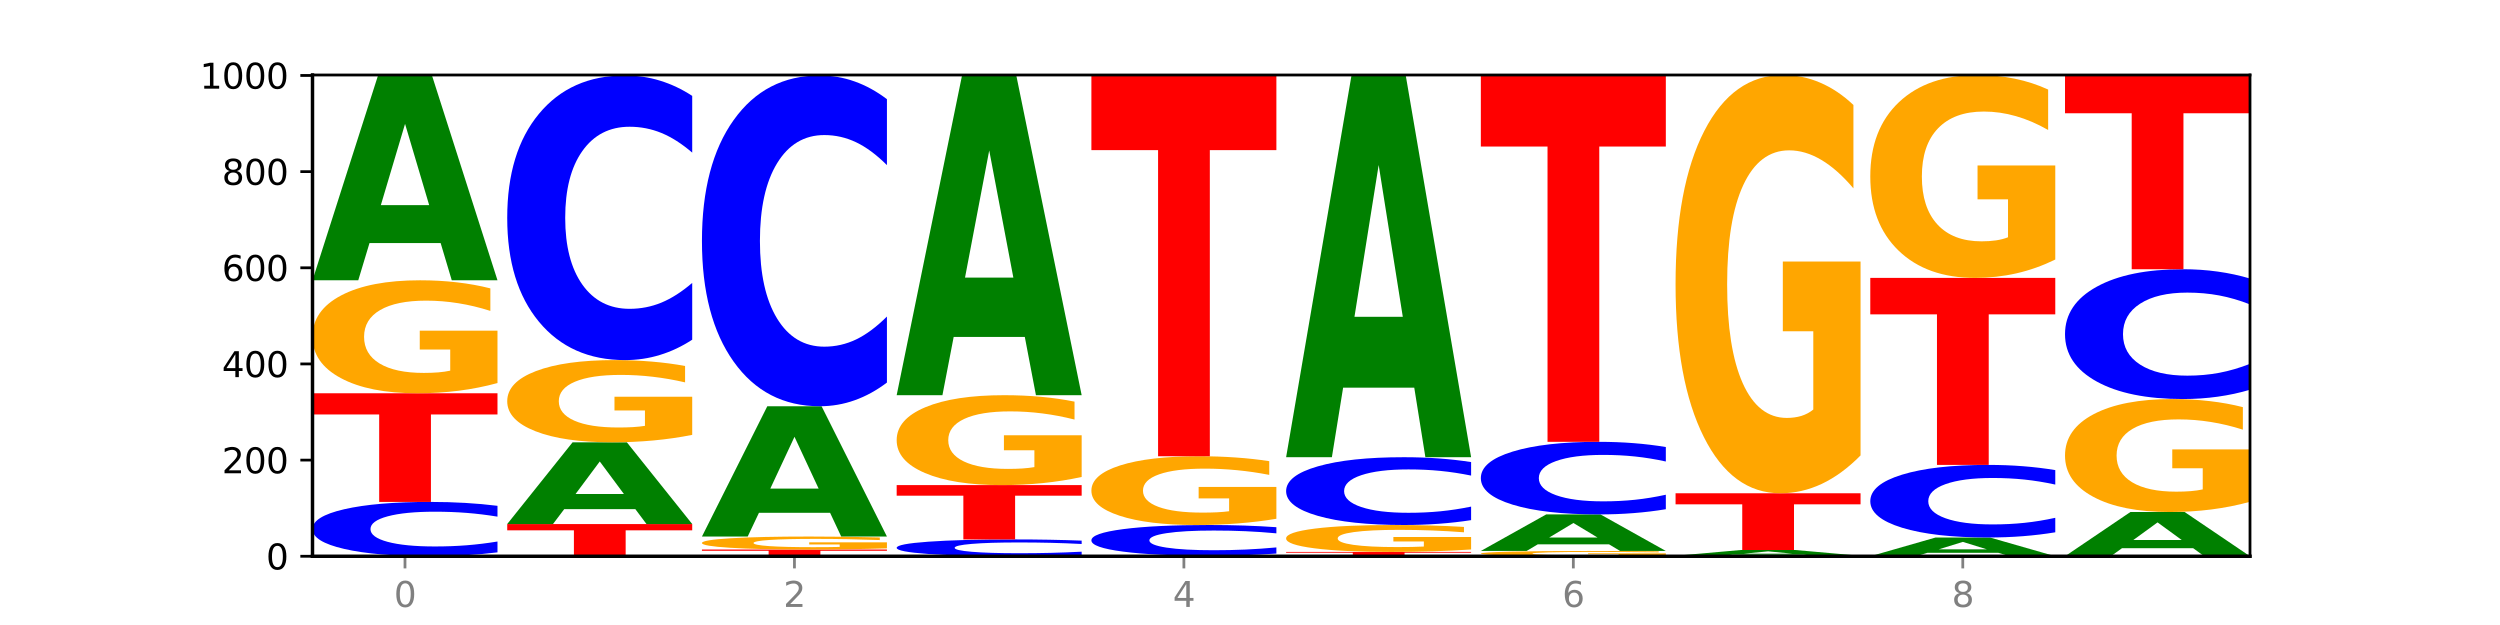 <?xml version="1.0" encoding="utf-8" standalone="no"?>
<!DOCTYPE svg PUBLIC "-//W3C//DTD SVG 1.1//EN"
  "http://www.w3.org/Graphics/SVG/1.1/DTD/svg11.dtd">
<svg xmlns:xlink="http://www.w3.org/1999/xlink" width="720pt" height="180pt" viewBox="0 0 720 180" xmlns="http://www.w3.org/2000/svg" version="1.1">
 <defs>
  <style type="text/css">*{stroke-linejoin: round; stroke-linecap: butt}</style>
 </defs>
 <g id="figure_1">
  <g id="patch_1">
   <path d="M 0 180 
L 720 180 
L 720 0 
L 0 0 
z
" style="fill: #ffffff"/>
  </g>
  <g id="axes_1">
   <g id="patch_2">
    <path d="M 90 160.2 
L 648 160.2 
L 648 21.6 
L 90 21.6 
z
" style="fill: #ffffff"/>
   </g>
   <g id="line2d_1">
    <path d="M 90 160.2 
L 648 160.2 
" clip-path="url(#p7cbd9b66fa)" style="fill: none; stroke: #000000; stroke-width: 0.5; stroke-linecap: square"/>
   </g>
   <g id="patch_3">
    <path d="M 143.276 159.078 
Q 138.82 159.634 134.001 159.916 
Q 129.182 160.2 123.934 160.2 
Q 108.282 160.2 99.141 158.093 
Q 90 155.985 90 152.382 
Q 90 148.765 99.141 146.661 
Q 108.282 144.554 123.934 144.554 
Q 129.182 144.554 134.001 144.838 
Q 138.82 145.119 143.276 145.675 
L 143.276 148.794 
Q 138.78 148.057 134.417 147.715 
Q 130.055 147.372 125.236 147.372 
Q 116.591 147.372 111.638 148.707 
Q 106.698 150.039 106.698 152.382 
Q 106.698 154.715 111.638 156.05 
Q 116.591 157.382 125.236 157.382 
Q 130.055 157.382 134.417 157.039 
Q 138.78 156.693 143.276 155.956 
L 143.276 159.078 
z
" clip-path="url(#p7cbd9b66fa)" style="fill: #0000ff"/>
   </g>
   <g id="patch_4">
    <path d="M 90 113.262 
L 143.276 113.262 
L 143.276 119.364 
L 124.109 119.364 
L 124.109 144.554 
L 109.204 144.554 
L 109.204 119.364 
L 90 119.364 
L 90 113.262 
z
" clip-path="url(#p7cbd9b66fa)" style="fill: #ff0000"/>
   </g>
   <g id="patch_5">
    <path d="M 143.276 110.318 
Q 137.903 111.79 132.124 112.529 
Q 126.345 113.262 120.184 113.262 
Q 106.262 113.262 98.131 108.879 
Q 90 104.497 90 97.002 
Q 90 89.421 98.274 85.072 
Q 106.561 80.723 120.972 80.723 
Q 126.525 80.723 131.611 81.315 
Q 136.709 81.899 141.223 83.055 
L 141.223 89.542 
Q 136.566 88.056 131.957 87.324 
Q 127.348 86.584 122.716 86.584 
Q 114.143 86.584 109.498 89.286 
Q 104.853 91.981 104.853 97.002 
Q 104.853 101.976 109.331 104.692 
Q 113.808 107.4 122.047 107.4 
Q 124.292 107.4 126.214 107.246 
Q 128.136 107.085 129.665 106.748 
L 129.665 100.659 
L 120.889 100.659 
L 120.889 95.235 
L 143.276 95.235 
L 143.276 110.318 
z
" clip-path="url(#p7cbd9b66fa)" style="fill: #ffa600"/>
   </g>
   <g id="patch_6">
    <path d="M 126.905 70.003 
L 106.415 70.003 
L 103.18 80.723 
L 90 80.723 
L 108.823 21.877 
L 124.454 21.877 
L 143.276 80.723 
L 130.107 80.723 
L 126.905 70.003 
z
M 109.683 59.081 
L 123.604 59.081 
L 116.655 35.674 
L 109.683 59.081 
z
" clip-path="url(#p7cbd9b66fa)" style="fill: #008000"/>
   </g>
   <g id="patch_7">
    <path d="M 146.08 150.923 
L 199.357 150.923 
L 199.357 152.732 
L 180.19 152.732 
L 180.19 160.2 
L 165.285 160.2 
L 165.285 152.732 
L 146.08 152.732 
L 146.08 150.923 
z
" clip-path="url(#p7cbd9b66fa)" style="fill: #ff0000"/>
   </g>
   <g id="patch_8">
    <path d="M 182.985 146.635 
L 162.496 146.635 
L 159.261 150.923 
L 146.08 150.923 
L 164.903 127.385 
L 180.534 127.385 
L 199.357 150.923 
L 186.187 150.923 
L 182.985 146.635 
z
M 165.764 142.266 
L 179.684 142.266 
L 172.735 132.903 
L 165.764 142.266 
z
" clip-path="url(#p7cbd9b66fa)" style="fill: #008000"/>
   </g>
   <g id="patch_9">
    <path d="M 199.357 125.242 
Q 193.984 126.314 188.205 126.852 
Q 182.426 127.385 176.265 127.385 
Q 162.343 127.385 154.212 124.196 
Q 146.08 121.007 146.08 115.553 
Q 146.08 110.037 154.355 106.872 
Q 162.641 103.708 177.053 103.708 
Q 182.605 103.708 187.691 104.138 
Q 192.79 104.564 197.303 105.405 
L 197.303 110.125 
Q 192.646 109.044 188.038 108.511 
Q 183.429 107.973 178.796 107.973 
Q 170.223 107.973 165.578 109.939 
Q 160.934 111.9 160.934 115.553 
Q 160.934 119.173 165.411 121.149 
Q 169.889 123.12 178.127 123.12 
Q 180.372 123.12 182.294 123.007 
Q 184.217 122.89 185.745 122.645 
L 185.745 118.214 
L 176.969 118.214 
L 176.969 114.267 
L 199.357 114.267 
L 199.357 125.242 
z
" clip-path="url(#p7cbd9b66fa)" style="fill: #ffa600"/>
   </g>
   <g id="patch_10">
    <path d="M 199.357 97.832 
Q 194.9 100.745 190.081 102.218 
Q 185.263 103.708 180.014 103.708 
Q 164.363 103.708 155.222 92.668 
Q 146.08 81.628 146.08 62.748 
Q 146.08 43.801 155.222 32.778 
Q 164.363 21.738 180.014 21.738 
Q 185.263 21.738 190.081 23.229 
Q 194.9 24.702 199.357 27.614 
L 199.357 43.954 
Q 194.86 40.093 190.498 38.298 
Q 186.135 36.503 181.316 36.503 
Q 172.672 36.503 167.718 43.496 
Q 162.779 50.473 162.779 62.748 
Q 162.779 74.974 167.718 81.967 
Q 172.672 88.943 181.316 88.943 
Q 186.135 88.943 190.498 87.148 
Q 194.86 85.336 199.357 81.476 
L 199.357 97.832 
z
" clip-path="url(#p7cbd9b66fa)" style="fill: #0000ff"/>
   </g>
   <g id="patch_11">
    <path d="M 202.161 158.262 
L 255.437 158.262 
L 255.437 158.64 
L 236.27 158.64 
L 236.27 160.2 
L 221.365 160.2 
L 221.365 158.64 
L 202.161 158.64 
L 202.161 158.262 
z
" clip-path="url(#p7cbd9b66fa)" style="fill: #ff0000"/>
   </g>
   <g id="patch_12">
    <path d="M 255.437 157.923 
Q 250.064 158.092 244.285 158.177 
Q 238.506 158.262 232.345 158.262 
Q 218.423 158.262 210.292 157.758 
Q 202.161 157.255 202.161 156.393 
Q 202.161 155.522 210.435 155.023 
Q 218.722 154.523 233.133 154.523 
Q 238.685 154.523 243.772 154.591 
Q 248.87 154.658 253.384 154.791 
L 253.384 155.536 
Q 248.727 155.366 244.118 155.281 
Q 239.509 155.196 234.876 155.196 
Q 226.304 155.196 221.659 155.507 
Q 217.014 155.817 217.014 156.393 
Q 217.014 156.965 221.492 157.277 
Q 225.969 157.588 234.208 157.588 
Q 236.453 157.588 238.375 157.57 
Q 240.297 157.552 241.826 157.513 
L 241.826 156.814 
L 233.05 156.814 
L 233.05 156.19 
L 255.437 156.19 
L 255.437 157.923 
z
" clip-path="url(#p7cbd9b66fa)" style="fill: #ffa600"/>
   </g>
   <g id="patch_13">
    <path d="M 239.065 147.688 
L 218.576 147.688 
L 215.341 154.523 
L 202.161 154.523 
L 220.983 117 
L 236.615 117 
L 255.437 154.523 
L 242.268 154.523 
L 239.065 147.688 
z
M 221.844 140.723 
L 235.765 140.723 
L 228.815 125.798 
L 221.844 140.723 
z
" clip-path="url(#p7cbd9b66fa)" style="fill: #008000"/>
   </g>
   <g id="patch_14">
    <path d="M 255.437 110.172 
Q 250.981 113.556 246.162 115.268 
Q 241.343 117 236.094 117 
Q 220.443 117 211.302 104.17 
Q 202.161 91.34 202.161 69.399 
Q 202.161 47.379 211.302 34.569 
Q 220.443 21.738 236.094 21.738 
Q 241.343 21.738 246.162 23.47 
Q 250.981 25.182 255.437 28.567 
L 255.437 47.556 
Q 250.94 43.069 246.578 40.984 
Q 242.215 38.898 237.397 38.898 
Q 228.752 38.898 223.799 47.025 
Q 218.859 55.132 218.859 69.399 
Q 218.859 83.606 223.799 91.733 
Q 228.752 99.841 237.397 99.841 
Q 242.215 99.841 246.578 97.755 
Q 250.94 95.649 255.437 91.163 
L 255.437 110.172 
z
" clip-path="url(#p7cbd9b66fa)" style="fill: #0000ff"/>
   </g>
   <g id="patch_15">
    <path d="M 311.518 159.853 
Q 307.061 160.025 302.242 160.112 
Q 297.423 160.2 292.175 160.2 
Q 276.524 160.2 267.382 159.547 
Q 258.241 158.895 258.241 157.778 
Q 258.241 156.658 267.382 156.007 
Q 276.524 155.354 292.175 155.354 
Q 297.423 155.354 302.242 155.442 
Q 307.061 155.529 311.518 155.701 
L 311.518 156.667 
Q 307.021 156.439 302.658 156.333 
Q 298.296 156.227 293.477 156.227 
Q 284.832 156.227 279.879 156.64 
Q 274.94 157.053 274.94 157.778 
Q 274.94 158.501 279.879 158.915 
Q 284.832 159.327 293.477 159.327 
Q 298.296 159.327 302.658 159.221 
Q 307.021 159.114 311.518 158.886 
L 311.518 159.853 
z
" clip-path="url(#p7cbd9b66fa)" style="fill: #0000ff"/>
   </g>
   <g id="patch_16">
    <path d="M 258.241 139.708 
L 311.518 139.708 
L 311.518 142.759 
L 292.35 142.759 
L 292.35 155.354 
L 277.445 155.354 
L 277.445 142.759 
L 258.241 142.759 
L 258.241 139.708 
z
" clip-path="url(#p7cbd9b66fa)" style="fill: #ff0000"/>
   </g>
   <g id="patch_17">
    <path d="M 311.518 137.365 
Q 306.145 138.536 300.366 139.125 
Q 294.587 139.708 288.426 139.708 
Q 274.504 139.708 266.372 136.22 
Q 258.241 132.733 258.241 126.77 
Q 258.241 120.736 266.516 117.276 
Q 274.802 113.815 289.214 113.815 
Q 294.766 113.815 299.852 114.286 
Q 304.951 114.751 309.464 115.671 
L 309.464 120.833 
Q 304.807 119.651 300.198 119.068 
Q 295.59 118.479 290.957 118.479 
Q 282.384 118.479 277.739 120.629 
Q 273.095 122.774 273.095 126.77 
Q 273.095 130.727 277.572 132.888 
Q 282.05 135.044 290.288 135.044 
Q 292.533 135.044 294.455 134.921 
Q 296.378 134.792 297.906 134.525 
L 297.906 129.679 
L 289.13 129.679 
L 289.13 125.363 
L 311.518 125.363 
L 311.518 137.365 
z
" clip-path="url(#p7cbd9b66fa)" style="fill: #ffa600"/>
   </g>
   <g id="patch_18">
    <path d="M 295.146 97.042 
L 274.657 97.042 
L 271.421 113.815 
L 258.241 113.815 
L 277.064 21.738 
L 292.695 21.738 
L 311.518 113.815 
L 298.348 113.815 
L 295.146 97.042 
z
M 277.924 79.953 
L 291.845 79.953 
L 284.896 43.327 
L 277.924 79.953 
z
" clip-path="url(#p7cbd9b66fa)" style="fill: #008000"/>
   </g>
   <g id="patch_19">
    <path d="M 351.226 160.175 
L 330.737 160.175 
L 327.502 160.2 
L 314.322 160.2 
L 333.144 160.062 
L 348.775 160.062 
L 367.598 160.2 
L 354.429 160.2 
L 351.226 160.175 
z
M 334.005 160.149 
L 347.926 160.149 
L 340.976 160.094 
L 334.005 160.149 
z
" clip-path="url(#p7cbd9b66fa)" style="fill: #008000"/>
   </g>
   <g id="patch_20">
    <path d="M 367.598 159.426 
Q 363.142 159.741 358.323 159.9 
Q 353.504 160.062 348.255 160.062 
Q 332.604 160.062 323.463 158.868 
Q 314.322 157.675 314.322 155.634 
Q 314.322 153.585 323.463 152.393 
Q 332.604 151.2 348.255 151.2 
Q 353.504 151.2 358.323 151.361 
Q 363.142 151.52 367.598 151.835 
L 367.598 153.602 
Q 363.101 153.184 358.739 152.99 
Q 354.376 152.796 349.557 152.796 
Q 340.913 152.796 335.96 153.552 
Q 331.02 154.306 331.02 155.634 
Q 331.02 156.955 335.96 157.711 
Q 340.913 158.465 349.557 158.465 
Q 354.376 158.465 358.739 158.271 
Q 363.101 158.075 367.598 157.658 
L 367.598 159.426 
z
" clip-path="url(#p7cbd9b66fa)" style="fill: #0000ff"/>
   </g>
   <g id="patch_21">
    <path d="M 367.598 149.409 
Q 362.225 150.304 356.446 150.754 
Q 350.667 151.2 344.506 151.2 
Q 330.584 151.2 322.453 148.533 
Q 314.322 145.867 314.322 141.306 
Q 314.322 136.693 322.596 134.046 
Q 330.882 131.4 345.294 131.4 
Q 350.846 131.4 355.933 131.76 
Q 361.031 132.116 365.544 132.819 
L 365.544 136.766 
Q 360.888 135.862 356.279 135.416 
Q 351.67 134.967 347.037 134.967 
Q 338.464 134.967 333.82 136.611 
Q 329.175 138.251 329.175 141.306 
Q 329.175 144.333 333.653 145.985 
Q 338.13 147.633 346.369 147.633 
Q 348.613 147.633 350.536 147.539 
Q 352.458 147.441 353.986 147.237 
L 353.986 143.531 
L 345.21 143.531 
L 345.21 140.23 
L 367.598 140.23 
L 367.598 149.409 
z
" clip-path="url(#p7cbd9b66fa)" style="fill: #ffa600"/>
   </g>
   <g id="patch_22">
    <path d="M 314.322 21.877 
L 367.598 21.877 
L 367.598 43.237 
L 348.431 43.237 
L 348.431 131.4 
L 333.526 131.4 
L 333.526 43.237 
L 314.322 43.237 
L 314.322 21.877 
z
" clip-path="url(#p7cbd9b66fa)" style="fill: #ff0000"/>
   </g>
   <g id="patch_23">
    <path d="M 370.402 158.954 
L 423.678 158.954 
L 423.678 159.197 
L 404.511 159.197 
L 404.511 160.2 
L 389.606 160.2 
L 389.606 159.197 
L 370.402 159.197 
L 370.402 158.954 
z
" clip-path="url(#p7cbd9b66fa)" style="fill: #ff0000"/>
   </g>
   <g id="patch_24">
    <path d="M 423.678 158.252 
Q 418.305 158.603 412.526 158.779 
Q 406.747 158.954 400.586 158.954 
Q 386.664 158.954 378.533 157.91 
Q 370.402 156.865 370.402 155.079 
Q 370.402 153.273 378.676 152.236 
Q 386.963 151.2 401.374 151.2 
Q 406.927 151.2 412.013 151.341 
Q 417.111 151.48 421.625 151.756 
L 421.625 153.301 
Q 416.968 152.947 412.359 152.773 
Q 407.75 152.597 403.118 152.597 
Q 394.545 152.597 389.9 153.241 
Q 385.255 153.883 385.255 155.079 
Q 385.255 156.265 389.733 156.912 
Q 394.21 157.557 402.449 157.557 
Q 404.694 157.557 406.616 157.52 
Q 408.538 157.482 410.067 157.402 
L 410.067 155.951 
L 401.291 155.951 
L 401.291 154.658 
L 423.678 154.658 
L 423.678 158.252 
z
" clip-path="url(#p7cbd9b66fa)" style="fill: #ffa600"/>
   </g>
   <g id="patch_25">
    <path d="M 423.678 149.801 
Q 419.222 150.494 414.403 150.845 
Q 409.584 151.2 404.336 151.2 
Q 388.684 151.2 379.543 148.571 
Q 370.402 145.941 370.402 141.445 
Q 370.402 136.932 379.543 134.306 
Q 388.684 131.677 404.336 131.677 
Q 409.584 131.677 414.403 132.032 
Q 419.222 132.383 423.678 133.076 
L 423.678 136.968 
Q 419.182 136.049 414.819 135.621 
Q 410.457 135.194 405.638 135.194 
Q 396.993 135.194 392.04 136.859 
Q 387.1 138.521 387.1 141.445 
Q 387.1 144.356 392.04 146.022 
Q 396.993 147.683 405.638 147.683 
Q 410.457 147.683 414.819 147.256 
Q 419.182 146.824 423.678 145.905 
L 423.678 149.801 
z
" clip-path="url(#p7cbd9b66fa)" style="fill: #0000ff"/>
   </g>
   <g id="patch_26">
    <path d="M 407.307 111.65 
L 386.817 111.65 
L 383.582 131.677 
L 370.402 131.677 
L 389.225 21.738 
L 404.856 21.738 
L 423.678 131.677 
L 410.509 131.677 
L 407.307 111.65 
z
M 390.085 91.245 
L 404.006 91.245 
L 397.057 47.515 
L 390.085 91.245 
z
" clip-path="url(#p7cbd9b66fa)" style="fill: #008000"/>
   </g>
   <g id="patch_27">
    <path d="M 479.759 160.062 
Q 474.386 160.131 468.607 160.166 
Q 462.828 160.2 456.667 160.2 
Q 442.745 160.2 434.614 159.995 
Q 426.482 159.79 426.482 159.439 
Q 426.482 159.084 434.757 158.88 
Q 443.043 158.677 457.455 158.677 
Q 463.007 158.677 468.093 158.705 
Q 473.192 158.732 477.705 158.786 
L 477.705 159.09 
Q 473.049 159.02 468.44 158.986 
Q 463.831 158.951 459.198 158.951 
Q 450.625 158.951 445.98 159.078 
Q 441.336 159.204 441.336 159.439 
Q 441.336 159.672 445.813 159.799 
Q 450.291 159.926 458.529 159.926 
Q 460.774 159.926 462.697 159.918 
Q 464.619 159.911 466.147 159.895 
L 466.147 159.61 
L 457.371 159.61 
L 457.371 159.356 
L 479.759 159.356 
L 479.759 160.062 
z
" clip-path="url(#p7cbd9b66fa)" style="fill: #ffa600"/>
   </g>
   <g id="patch_28">
    <path d="M 463.387 156.76 
L 442.898 156.76 
L 439.663 158.677 
L 426.482 158.677 
L 445.305 148.154 
L 460.936 148.154 
L 479.759 158.677 
L 466.589 158.677 
L 463.387 156.76 
z
M 446.166 154.807 
L 460.087 154.807 
L 453.137 150.621 
L 446.166 154.807 
z
" clip-path="url(#p7cbd9b66fa)" style="fill: #008000"/>
   </g>
   <g id="patch_29">
    <path d="M 479.759 146.655 
Q 475.302 147.398 470.483 147.774 
Q 465.665 148.154 460.416 148.154 
Q 444.765 148.154 435.624 145.338 
Q 426.482 142.522 426.482 137.706 
Q 426.482 132.874 435.624 130.062 
Q 444.765 127.246 460.416 127.246 
Q 465.665 127.246 470.483 127.626 
Q 475.302 128.002 479.759 128.745 
L 479.759 132.913 
Q 475.262 131.928 470.9 131.47 
Q 466.537 131.012 461.718 131.012 
Q 453.074 131.012 448.12 132.796 
Q 443.181 134.575 443.181 137.706 
Q 443.181 140.825 448.12 142.608 
Q 453.074 144.388 461.718 144.388 
Q 466.537 144.388 470.9 143.93 
Q 475.262 143.468 479.759 142.483 
L 479.759 146.655 
z
" clip-path="url(#p7cbd9b66fa)" style="fill: #0000ff"/>
   </g>
   <g id="patch_30">
    <path d="M 426.482 21.6 
L 479.759 21.6 
L 479.759 42.204 
L 460.592 42.204 
L 460.592 127.246 
L 445.687 127.246 
L 445.687 42.204 
L 426.482 42.204 
L 426.482 21.6 
z
" clip-path="url(#p7cbd9b66fa)" style="fill: #ff0000"/>
   </g>
   <g id="patch_31">
    <path d="M 535.839 160.19 
Q 531.383 160.195 526.564 160.197 
Q 521.745 160.2 516.496 160.2 
Q 500.845 160.2 491.704 160.181 
Q 482.563 160.163 482.563 160.131 
Q 482.563 160.099 491.704 160.08 
Q 500.845 160.062 516.496 160.062 
Q 521.745 160.062 526.564 160.064 
Q 531.383 160.067 535.839 160.071 
L 535.839 160.099 
Q 531.342 160.093 526.98 160.09 
Q 522.617 160.086 517.799 160.086 
Q 509.154 160.086 504.201 160.098 
Q 499.261 160.11 499.261 160.131 
Q 499.261 160.151 504.201 160.163 
Q 509.154 160.175 517.799 160.175 
Q 522.617 160.175 526.98 160.172 
Q 531.342 160.169 535.839 160.162 
L 535.839 160.19 
z
" clip-path="url(#p7cbd9b66fa)" style="fill: #0000ff"/>
   </g>
   <g id="patch_32">
    <path d="M 519.467 159.759 
L 498.978 159.759 
L 495.743 160.062 
L 482.563 160.062 
L 501.385 158.4 
L 517.017 158.4 
L 535.839 160.062 
L 522.67 160.062 
L 519.467 159.759 
z
M 502.246 159.45 
L 516.167 159.45 
L 509.217 158.79 
L 502.246 159.45 
z
" clip-path="url(#p7cbd9b66fa)" style="fill: #008000"/>
   </g>
   <g id="patch_33">
    <path d="M 482.563 142.062 
L 535.839 142.062 
L 535.839 145.248 
L 516.672 145.248 
L 516.672 158.4 
L 501.767 158.4 
L 501.767 145.248 
L 482.563 145.248 
L 482.563 142.062 
z
" clip-path="url(#p7cbd9b66fa)" style="fill: #ff0000"/>
   </g>
   <g id="patch_34">
    <path d="M 535.839 131.163 
Q 530.466 136.612 524.687 139.349 
Q 518.908 142.062 512.747 142.062 
Q 498.825 142.062 490.694 125.837 
Q 482.563 109.613 482.563 81.868 
Q 482.563 53.799 490.837 37.7 
Q 499.124 21.6 513.535 21.6 
Q 519.087 21.6 524.174 23.79 
Q 529.272 25.955 533.786 30.235 
L 533.786 54.247 
Q 529.129 48.748 524.52 46.036 
Q 519.911 43.299 515.278 43.299 
Q 506.706 43.299 502.061 53.302 
Q 497.416 63.28 497.416 81.868 
Q 497.416 100.282 501.894 110.335 
Q 506.371 120.363 514.61 120.363 
Q 516.855 120.363 518.777 119.791 
Q 520.699 119.194 522.228 117.949 
L 522.228 95.405 
L 513.452 95.405 
L 513.452 75.324 
L 535.839 75.324 
L 535.839 131.163 
z
" clip-path="url(#p7cbd9b66fa)" style="fill: #ffa600"/>
   </g>
   <g id="patch_35">
    <path d="M 575.548 159.216 
L 555.059 159.216 
L 551.823 160.2 
L 538.643 160.2 
L 557.466 154.8 
L 573.097 154.8 
L 591.92 160.2 
L 578.75 160.2 
L 575.548 159.216 
z
M 558.326 158.214 
L 572.247 158.214 
L 565.298 156.066 
L 558.326 158.214 
z
" clip-path="url(#p7cbd9b66fa)" style="fill: #008000"/>
   </g>
   <g id="patch_36">
    <path d="M 591.92 153.301 
Q 587.463 154.044 582.644 154.42 
Q 577.825 154.8 572.577 154.8 
Q 556.926 154.8 547.784 151.984 
Q 538.643 149.168 538.643 144.353 
Q 538.643 139.52 547.784 136.708 
Q 556.926 133.892 572.577 133.892 
Q 577.825 133.892 582.644 134.272 
Q 587.463 134.648 591.92 135.391 
L 591.92 139.559 
Q 587.423 138.574 583.06 138.116 
Q 578.698 137.658 573.879 137.658 
Q 565.234 137.658 560.281 139.442 
Q 555.342 141.221 555.342 144.353 
Q 555.342 147.471 560.281 149.255 
Q 565.234 151.034 573.879 151.034 
Q 578.698 151.034 583.06 150.576 
Q 587.423 150.114 591.92 149.129 
L 591.92 153.301 
z
" clip-path="url(#p7cbd9b66fa)" style="fill: #0000ff"/>
   </g>
   <g id="patch_37">
    <path d="M 538.643 80.031 
L 591.92 80.031 
L 591.92 90.535 
L 572.752 90.535 
L 572.752 133.892 
L 557.847 133.892 
L 557.847 90.535 
L 538.643 90.535 
L 538.643 80.031 
z
" clip-path="url(#p7cbd9b66fa)" style="fill: #ff0000"/>
   </g>
   <g id="patch_38">
    <path d="M 591.92 74.744 
Q 586.547 77.387 580.768 78.715 
Q 574.989 80.031 568.828 80.031 
Q 554.906 80.031 546.774 72.161 
Q 538.643 64.292 538.643 50.833 
Q 538.643 37.219 546.918 29.409 
Q 555.204 21.6 569.616 21.6 
Q 575.168 21.6 580.254 22.662 
Q 585.353 23.712 589.866 25.788 
L 589.866 37.436 
Q 585.209 34.768 580.6 33.453 
Q 575.992 32.125 571.359 32.125 
Q 562.786 32.125 558.141 36.977 
Q 553.497 41.817 553.497 50.833 
Q 553.497 59.765 557.974 64.642 
Q 562.452 69.506 570.69 69.506 
Q 572.935 69.506 574.857 69.228 
Q 576.78 68.938 578.308 68.335 
L 578.308 57.4 
L 569.532 57.4 
L 569.532 47.659 
L 591.92 47.659 
L 591.92 74.744 
z
" clip-path="url(#p7cbd9b66fa)" style="fill: #ffa600"/>
   </g>
   <g id="patch_39">
    <path d="M 631.628 157.879 
L 611.139 157.879 
L 607.904 160.2 
L 594.724 160.2 
L 613.546 147.462 
L 629.177 147.462 
L 648 160.2 
L 634.831 160.2 
L 631.628 157.879 
z
M 614.407 155.515 
L 628.328 155.515 
L 621.378 150.448 
L 614.407 155.515 
z
" clip-path="url(#p7cbd9b66fa)" style="fill: #008000"/>
   </g>
   <g id="patch_40">
    <path d="M 648 144.518 
Q 642.627 145.99 636.848 146.729 
Q 631.069 147.462 624.908 147.462 
Q 610.986 147.462 602.855 143.079 
Q 594.724 138.697 594.724 131.202 
Q 594.724 123.621 602.998 119.272 
Q 611.284 114.923 625.696 114.923 
Q 631.248 114.923 636.335 115.515 
Q 641.433 116.099 645.946 117.255 
L 645.946 123.742 
Q 641.29 122.256 636.681 121.524 
Q 632.072 120.784 627.439 120.784 
Q 618.866 120.784 614.222 123.486 
Q 609.577 126.181 609.577 131.202 
Q 609.577 136.176 614.055 138.892 
Q 618.532 141.6 626.771 141.6 
Q 629.015 141.6 630.938 141.446 
Q 632.86 141.285 634.388 140.948 
L 634.388 134.859 
L 625.612 134.859 
L 625.612 129.435 
L 648 129.435 
L 648 144.518 
z
" clip-path="url(#p7cbd9b66fa)" style="fill: #ffa600"/>
   </g>
   <g id="patch_41">
    <path d="M 648 112.243 
Q 643.544 113.572 638.725 114.243 
Q 633.906 114.923 628.657 114.923 
Q 613.006 114.923 603.865 109.888 
Q 594.724 104.853 594.724 96.242 
Q 594.724 87.601 603.865 82.574 
Q 613.006 77.538 628.657 77.538 
Q 633.906 77.538 638.725 78.218 
Q 643.544 78.89 648 80.218 
L 648 87.67 
Q 643.503 85.91 639.141 85.091 
Q 634.778 84.272 629.959 84.272 
Q 621.315 84.272 616.362 87.462 
Q 611.422 90.644 611.422 96.242 
Q 611.422 101.818 616.362 105.007 
Q 621.315 108.189 629.959 108.189 
Q 634.778 108.189 639.141 107.37 
Q 643.503 106.544 648 104.783 
L 648 112.243 
z
" clip-path="url(#p7cbd9b66fa)" style="fill: #0000ff"/>
   </g>
   <g id="patch_42">
    <path d="M 594.724 21.738 
L 648 21.738 
L 648 32.621 
L 628.833 32.621 
L 628.833 77.538 
L 613.928 77.538 
L 613.928 32.621 
L 594.724 32.621 
L 594.724 21.738 
z
" clip-path="url(#p7cbd9b66fa)" style="fill: #ff0000"/>
   </g>
   <g id="matplotlib.axis_1">
    <g id="xtick_1">
     <g id="line2d_2">
      <defs>
       <path id="m6fecbacf31" d="M 0 0 
L 0 3.5 
" style="stroke: #808080; stroke-width: 0.8"/>
      </defs>
      <g>
       <use xlink:href="#m6fecbacf31" x="116.638" y="160.2" style="fill: #808080; stroke: #808080; stroke-width: 0.8"/>
      </g>
     </g>
     <g id="text_1">
      <!-- 0 -->
      <g style="fill: #808080" transform="translate(113.457 174.798) scale(0.1 -0.1)">
       <defs>
        <path id="DejaVuSans-30" d="M 2034 4250 
Q 1547 4250 1301 3770 
Q 1056 3291 1056 2328 
Q 1056 1369 1301 889 
Q 1547 409 2034 409 
Q 2525 409 2770 889 
Q 3016 1369 3016 2328 
Q 3016 3291 2770 3770 
Q 2525 4250 2034 4250 
z
M 2034 4750 
Q 2819 4750 3233 4129 
Q 3647 3509 3647 2328 
Q 3647 1150 3233 529 
Q 2819 -91 2034 -91 
Q 1250 -91 836 529 
Q 422 1150 422 2328 
Q 422 3509 836 4129 
Q 1250 4750 2034 4750 
z
" transform="scale(0.016)"/>
       </defs>
       <use xlink:href="#DejaVuSans-30"/>
      </g>
     </g>
    </g>
    <g id="xtick_2">
     <g id="line2d_3">
      <g>
       <use xlink:href="#m6fecbacf31" x="228.799" y="160.2" style="fill: #808080; stroke: #808080; stroke-width: 0.8"/>
      </g>
     </g>
     <g id="text_2">
      <!-- 2 -->
      <g style="fill: #808080" transform="translate(225.618 174.798) scale(0.1 -0.1)">
       <defs>
        <path id="DejaVuSans-32" d="M 1228 531 
L 3431 531 
L 3431 0 
L 469 0 
L 469 531 
Q 828 903 1448 1529 
Q 2069 2156 2228 2338 
Q 2531 2678 2651 2914 
Q 2772 3150 2772 3378 
Q 2772 3750 2511 3984 
Q 2250 4219 1831 4219 
Q 1534 4219 1204 4116 
Q 875 4013 500 3803 
L 500 4441 
Q 881 4594 1212 4672 
Q 1544 4750 1819 4750 
Q 2544 4750 2975 4387 
Q 3406 4025 3406 3419 
Q 3406 3131 3298 2873 
Q 3191 2616 2906 2266 
Q 2828 2175 2409 1742 
Q 1991 1309 1228 531 
z
" transform="scale(0.016)"/>
       </defs>
       <use xlink:href="#DejaVuSans-32"/>
      </g>
     </g>
    </g>
    <g id="xtick_3">
     <g id="line2d_4">
      <g>
       <use xlink:href="#m6fecbacf31" x="340.96" y="160.2" style="fill: #808080; stroke: #808080; stroke-width: 0.8"/>
      </g>
     </g>
     <g id="text_3">
      <!-- 4 -->
      <g style="fill: #808080" transform="translate(337.779 174.798) scale(0.1 -0.1)">
       <defs>
        <path id="DejaVuSans-34" d="M 2419 4116 
L 825 1625 
L 2419 1625 
L 2419 4116 
z
M 2253 4666 
L 3047 4666 
L 3047 1625 
L 3713 1625 
L 3713 1100 
L 3047 1100 
L 3047 0 
L 2419 0 
L 2419 1100 
L 313 1100 
L 313 1709 
L 2253 4666 
z
" transform="scale(0.016)"/>
       </defs>
       <use xlink:href="#DejaVuSans-34"/>
      </g>
     </g>
    </g>
    <g id="xtick_4">
     <g id="line2d_5">
      <g>
       <use xlink:href="#m6fecbacf31" x="453.121" y="160.2" style="fill: #808080; stroke: #808080; stroke-width: 0.8"/>
      </g>
     </g>
     <g id="text_4">
      <!-- 6 -->
      <g style="fill: #808080" transform="translate(449.939 174.798) scale(0.1 -0.1)">
       <defs>
        <path id="DejaVuSans-36" d="M 2113 2584 
Q 1688 2584 1439 2293 
Q 1191 2003 1191 1497 
Q 1191 994 1439 701 
Q 1688 409 2113 409 
Q 2538 409 2786 701 
Q 3034 994 3034 1497 
Q 3034 2003 2786 2293 
Q 2538 2584 2113 2584 
z
M 3366 4563 
L 3366 3988 
Q 3128 4100 2886 4159 
Q 2644 4219 2406 4219 
Q 1781 4219 1451 3797 
Q 1122 3375 1075 2522 
Q 1259 2794 1537 2939 
Q 1816 3084 2150 3084 
Q 2853 3084 3261 2657 
Q 3669 2231 3669 1497 
Q 3669 778 3244 343 
Q 2819 -91 2113 -91 
Q 1303 -91 875 529 
Q 447 1150 447 2328 
Q 447 3434 972 4092 
Q 1497 4750 2381 4750 
Q 2619 4750 2861 4703 
Q 3103 4656 3366 4563 
z
" transform="scale(0.016)"/>
       </defs>
       <use xlink:href="#DejaVuSans-36"/>
      </g>
     </g>
    </g>
    <g id="xtick_5">
     <g id="line2d_6">
      <g>
       <use xlink:href="#m6fecbacf31" x="565.281" y="160.2" style="fill: #808080; stroke: #808080; stroke-width: 0.8"/>
      </g>
     </g>
     <g id="text_5">
      <!-- 8 -->
      <g style="fill: #808080" transform="translate(562.1 174.798) scale(0.1 -0.1)">
       <defs>
        <path id="DejaVuSans-38" d="M 2034 2216 
Q 1584 2216 1326 1975 
Q 1069 1734 1069 1313 
Q 1069 891 1326 650 
Q 1584 409 2034 409 
Q 2484 409 2743 651 
Q 3003 894 3003 1313 
Q 3003 1734 2745 1975 
Q 2488 2216 2034 2216 
z
M 1403 2484 
Q 997 2584 770 2862 
Q 544 3141 544 3541 
Q 544 4100 942 4425 
Q 1341 4750 2034 4750 
Q 2731 4750 3128 4425 
Q 3525 4100 3525 3541 
Q 3525 3141 3298 2862 
Q 3072 2584 2669 2484 
Q 3125 2378 3379 2068 
Q 3634 1759 3634 1313 
Q 3634 634 3220 271 
Q 2806 -91 2034 -91 
Q 1263 -91 848 271 
Q 434 634 434 1313 
Q 434 1759 690 2068 
Q 947 2378 1403 2484 
z
M 1172 3481 
Q 1172 3119 1398 2916 
Q 1625 2713 2034 2713 
Q 2441 2713 2670 2916 
Q 2900 3119 2900 3481 
Q 2900 3844 2670 4047 
Q 2441 4250 2034 4250 
Q 1625 4250 1398 4047 
Q 1172 3844 1172 3481 
z
" transform="scale(0.016)"/>
       </defs>
       <use xlink:href="#DejaVuSans-38"/>
      </g>
     </g>
    </g>
   </g>
   <g id="matplotlib.axis_2">
    <g id="ytick_1">
     <g id="line2d_7">
      <defs>
       <path id="m5dd6813b7e" d="M 0 0 
L -3.5 0 
" style="stroke: #000000; stroke-width: 0.8"/>
      </defs>
      <g>
       <use xlink:href="#m5dd6813b7e" x="90" y="160.2" style="stroke: #000000; stroke-width: 0.8"/>
      </g>
     </g>
     <g id="text_6">
      <!-- 0 -->
      <g transform="translate(76.638 163.999) scale(0.1 -0.1)">
       <use xlink:href="#DejaVuSans-30"/>
      </g>
     </g>
    </g>
    <g id="ytick_2">
     <g id="line2d_8">
      <g>
       <use xlink:href="#m5dd6813b7e" x="90" y="132.508" style="stroke: #000000; stroke-width: 0.8"/>
      </g>
     </g>
     <g id="text_7">
      <!-- 200 -->
      <g transform="translate(63.913 136.307) scale(0.1 -0.1)">
       <use xlink:href="#DejaVuSans-32"/>
       <use xlink:href="#DejaVuSans-30" x="63.623"/>
       <use xlink:href="#DejaVuSans-30" x="127.246"/>
      </g>
     </g>
    </g>
    <g id="ytick_3">
     <g id="line2d_9">
      <g>
       <use xlink:href="#m5dd6813b7e" x="90" y="104.815" style="stroke: #000000; stroke-width: 0.8"/>
      </g>
     </g>
     <g id="text_8">
      <!-- 400 -->
      <g transform="translate(63.913 108.615) scale(0.1 -0.1)">
       <use xlink:href="#DejaVuSans-34"/>
       <use xlink:href="#DejaVuSans-30" x="63.623"/>
       <use xlink:href="#DejaVuSans-30" x="127.246"/>
      </g>
     </g>
    </g>
    <g id="ytick_4">
     <g id="line2d_10">
      <g>
       <use xlink:href="#m5dd6813b7e" x="90" y="77.123" style="stroke: #000000; stroke-width: 0.8"/>
      </g>
     </g>
     <g id="text_9">
      <!-- 600 -->
      <g transform="translate(63.913 80.922) scale(0.1 -0.1)">
       <use xlink:href="#DejaVuSans-36"/>
       <use xlink:href="#DejaVuSans-30" x="63.623"/>
       <use xlink:href="#DejaVuSans-30" x="127.246"/>
      </g>
     </g>
    </g>
    <g id="ytick_5">
     <g id="line2d_11">
      <g>
       <use xlink:href="#m5dd6813b7e" x="90" y="49.431" style="stroke: #000000; stroke-width: 0.8"/>
      </g>
     </g>
     <g id="text_10">
      <!-- 800 -->
      <g transform="translate(63.913 53.23) scale(0.1 -0.1)">
       <use xlink:href="#DejaVuSans-38"/>
       <use xlink:href="#DejaVuSans-30" x="63.623"/>
       <use xlink:href="#DejaVuSans-30" x="127.246"/>
      </g>
     </g>
    </g>
    <g id="ytick_6">
     <g id="line2d_12">
      <g>
       <use xlink:href="#m5dd6813b7e" x="90" y="21.738" style="stroke: #000000; stroke-width: 0.8"/>
      </g>
     </g>
     <g id="text_11">
      <!-- 1000 -->
      <g transform="translate(57.55 25.538) scale(0.1 -0.1)">
       <defs>
        <path id="DejaVuSans-31" d="M 794 531 
L 1825 531 
L 1825 4091 
L 703 3866 
L 703 4441 
L 1819 4666 
L 2450 4666 
L 2450 531 
L 3481 531 
L 3481 0 
L 794 0 
L 794 531 
z
" transform="scale(0.016)"/>
       </defs>
       <use xlink:href="#DejaVuSans-31"/>
       <use xlink:href="#DejaVuSans-30" x="63.623"/>
       <use xlink:href="#DejaVuSans-30" x="127.246"/>
       <use xlink:href="#DejaVuSans-30" x="190.869"/>
      </g>
     </g>
    </g>
   </g>
   <g id="patch_43">
    <path d="M 90 160.2 
L 90 21.6 
" style="fill: none; stroke: #000000; stroke-linejoin: miter; stroke-linecap: square"/>
   </g>
   <g id="patch_44">
    <path d="M 648 160.2 
L 648 21.6 
" style="fill: none; stroke: #000000; stroke-width: 0.8; stroke-linejoin: miter; stroke-linecap: square"/>
   </g>
   <g id="patch_45">
    <path d="M 90 160.2 
L 648 160.2 
" style="fill: none; stroke: #000000; stroke-linejoin: miter; stroke-linecap: square"/>
   </g>
   <g id="patch_46">
    <path d="M 90 21.6 
L 648 21.6 
" style="fill: none; stroke: #000000; stroke-width: 0.8; stroke-linejoin: miter; stroke-linecap: square"/>
   </g>
  </g>
 </g>
 <defs>
  <clipPath id="p7cbd9b66fa">
   <rect x="90" y="21.6" width="558" height="138.6"/>
  </clipPath>
 </defs>
</svg>
